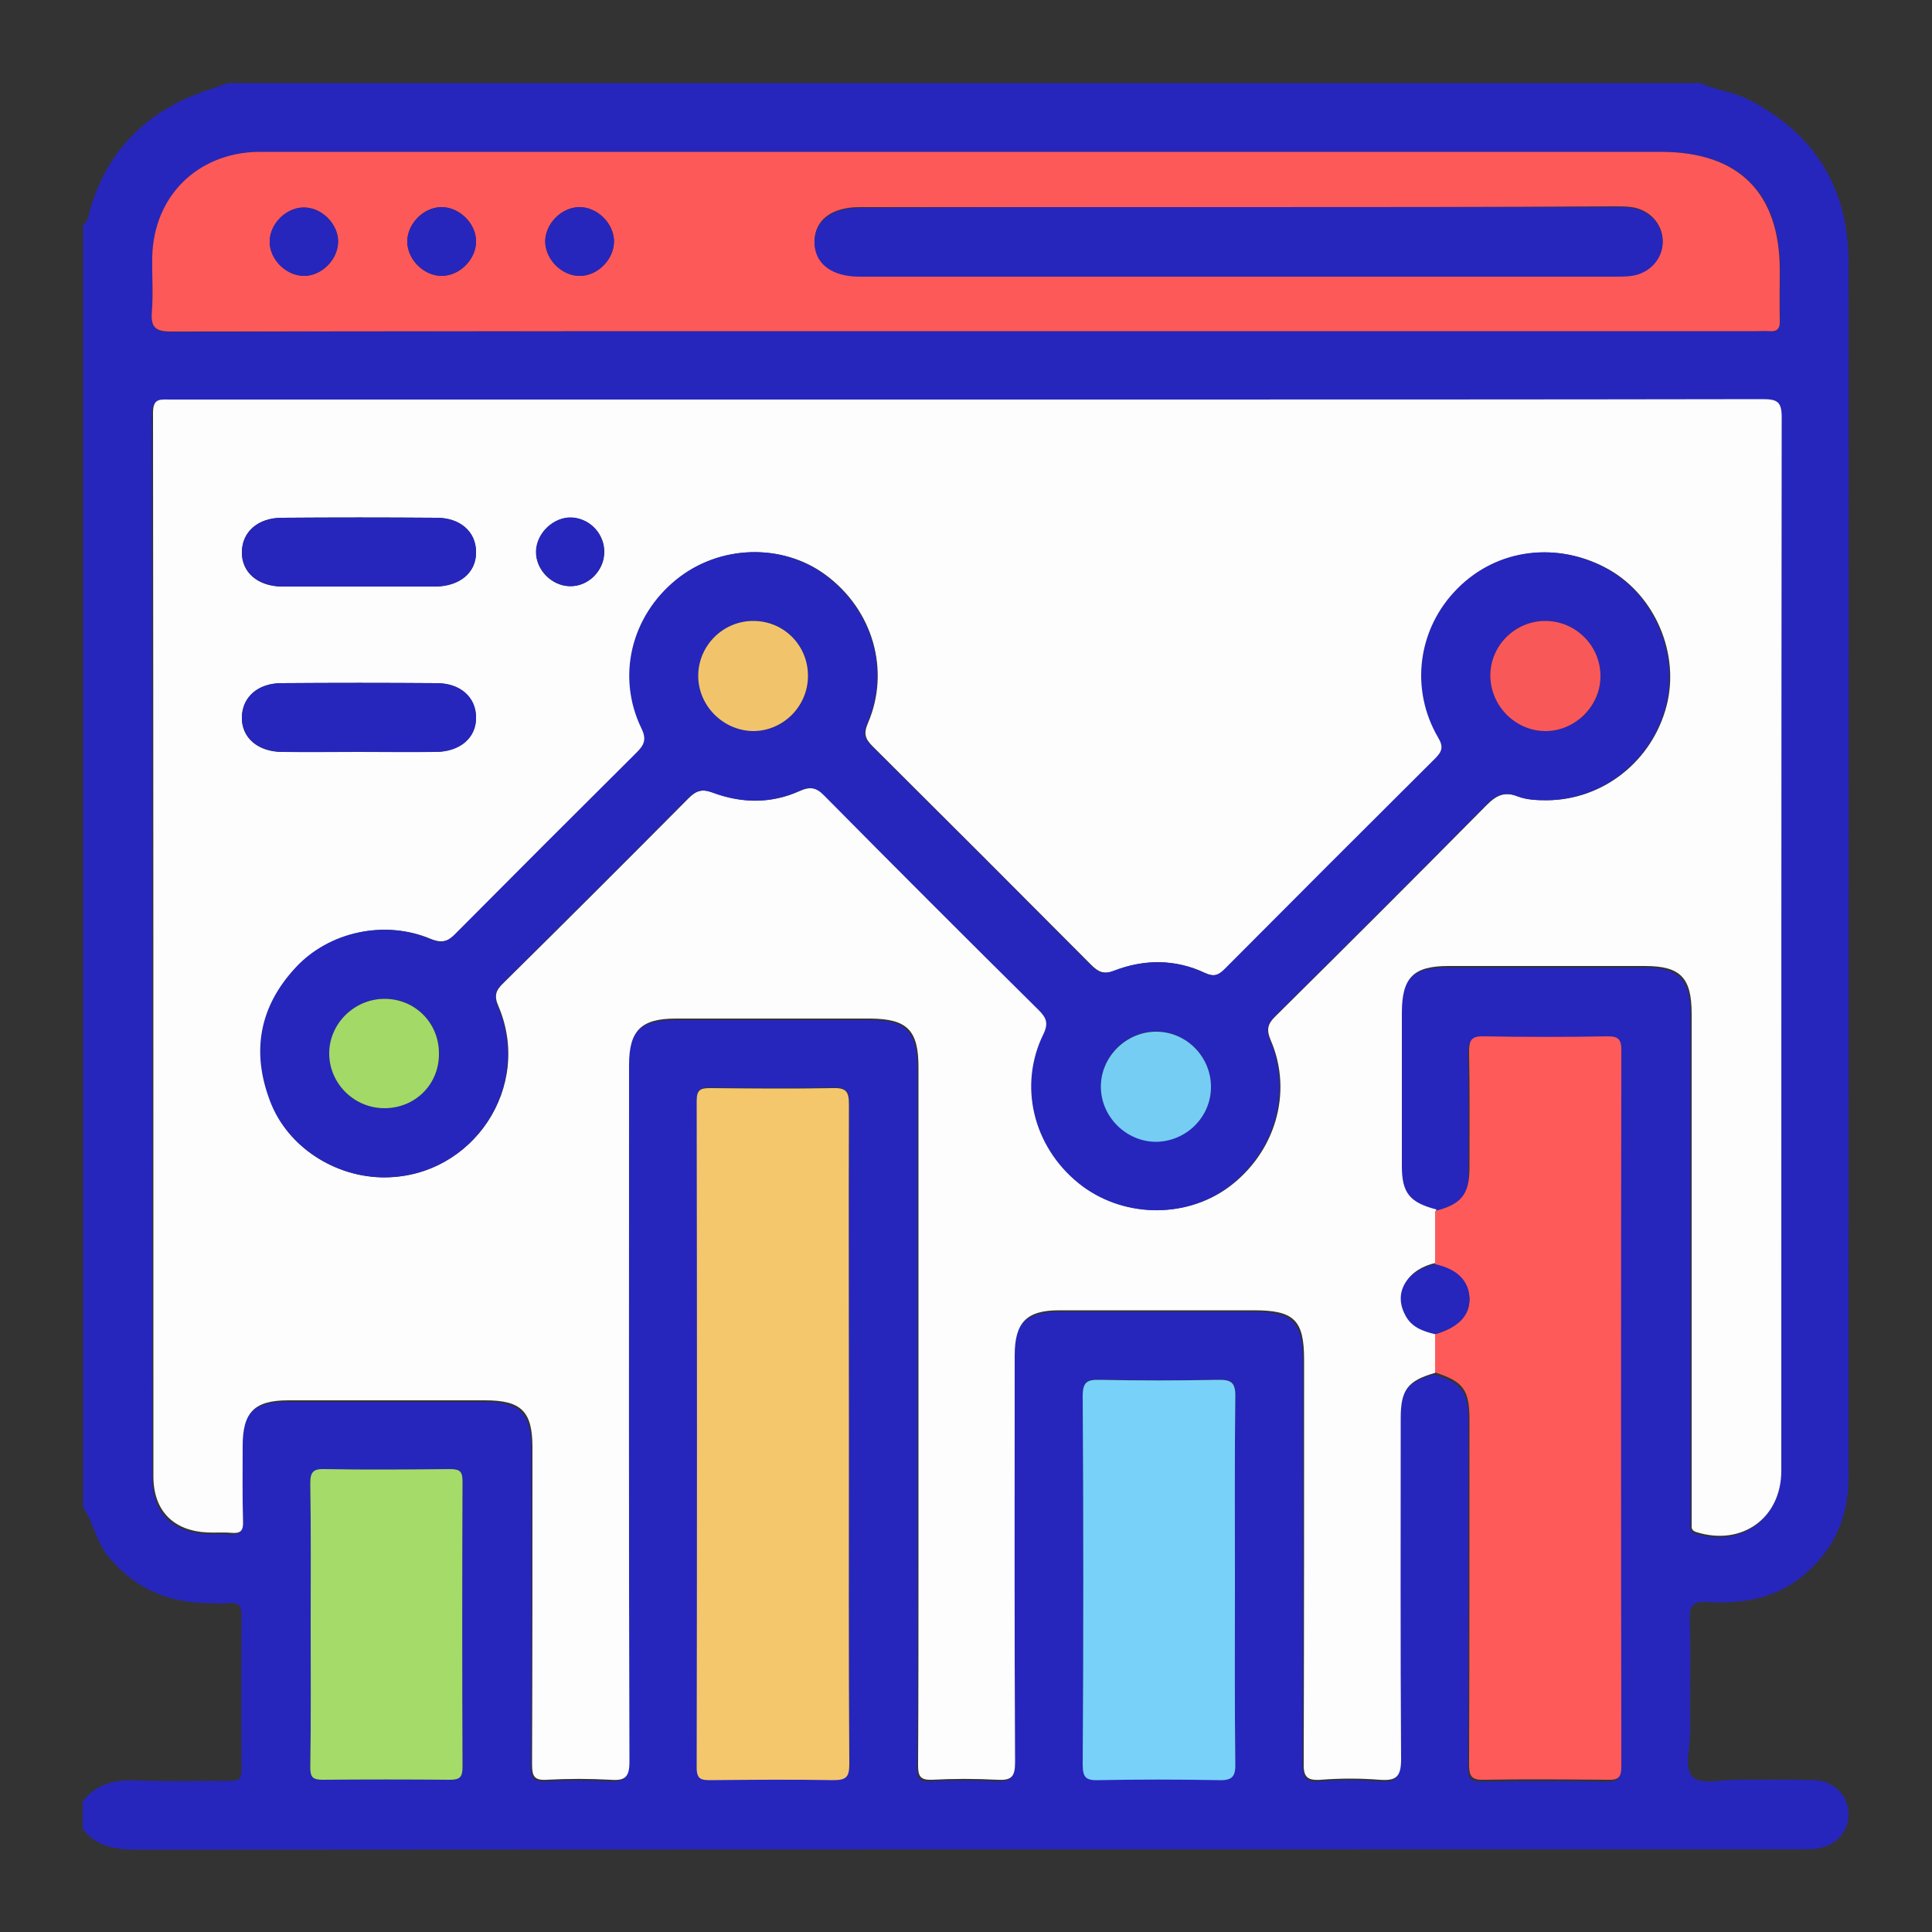 <?xml version="1.0" encoding="utf-8"?>
<!-- Generator: Adobe Illustrator 25.4.1, SVG Export Plug-In . SVG Version: 6.00 Build 0)  -->
<svg version="1.1" id="Layer_1" xmlns="http://www.w3.org/2000/svg" xmlns:xlink="http://www.w3.org/1999/xlink" x="0px" y="0px"
	 viewBox="0 0 500 500" style="enable-background:new 0 0 500 500;" xml:space="preserve">
<rect x="0" y="0" width="500" height="500" fill="#333333" stroke="none"/>
<style type="text/css">
	.st0{fill:#2626BC;}
	.st1{fill:#FDFDFD;}
	.st2{fill:#FD5959;}
	.st3{fill:#FE5A5A;}
	.st4{fill:#F4C76D;}
	.st5{fill:#78D1F9;}
	.st6{fill:#A4DB69;}
	.st7{fill:#F95858;}
	.st8{fill:#75CDF4;}
	.st9{fill:#F1C46C;}
	.st10{fill:#A2D967;}
</style>
<g>
	<path class="st0" d="M21.5,390.1c0-110.7,0-221.3,0-332c1.5-0.8,1.4-2.5,1.8-3.8c3.8-13.2,12-22.8,24.4-28.6
		c3.6-1.7,7.5-2.8,11.3-4.2c127,0,254.1,0,381.1,0c4.1,1.9,8.7,2.3,12.7,4.4c17,8.9,25.6,22.9,25.6,42c0.1,90.3,0,180.5,0,270.8
		c0,14.6,0,29.1,0,43.7c0,10.8-4.2,19.6-12.8,26.2c-7,5.3-15.2,6.5-23.6,6c-3.6-0.2-4.8,0.6-4.7,4.5c0.3,9.8,0,19.6,0.1,29.4
		c0,4-1.7,9.2,0.8,11.5c2.2,1.9,7.3,0.6,11.2,0.6c6.7,0,13.4-0.1,20.1,0.1c5.2,0.2,8.9,4,8.9,8.8c0.1,4.7-3.6,8.5-8.8,9
		c-1.5,0.1-3,0.1-4.5,0.1c-142.9,0-285.8,0-428.7,0.1c-5.9,0-11.2-0.4-15-5.4c0-2.4,0-4.8,0-7.1c3.8-5,9.1-5.7,15-5.4
		c7.7,0.3,15.4,0,23.1,0.1c2.3,0,3-0.5,3-2.9c-0.1-13.3-0.1-26.7,0-40c0-2.7-1-3.3-3.3-3.1c-1.8,0.2-3.6,0-5.3,0
		c-10.9-0.1-19.8-4.2-26.5-12.9C24.7,398.2,24,393.7,21.5,390.1z M371.4,313.4c-6.9-1.8-8.9-4.3-8.9-11.2c0-13.2,0-26.5,0-39.7
		c0-9.1,3-12.1,12-12.1c17,0,33.9,0,50.9,0c9.2,0,12.1,3,12.1,12.4c0,43,0,86,0,129c0,1.2,0,2.4,0,3.6c0,0.8,0.3,1.2,1.2,1.5
		c11.8,3.7,22-3.6,22-15.9c0-90.9,0-181.8,0.1-272.6c0-4.1-1.1-4.7-4.9-4.7c-58,0.1-116,0.1-174,0.1c-79.4,0-158.8,0-238.3,0
		c-2.4,0-4.3-0.5-4.3,3.4c0.1,91.8,0.1,183.5,0.1,275.3c0,8.9,5.2,14.1,14,14.5c2.1,0.1,4.2-0.1,6.2,0.1c2.3,0.2,3.1-0.5,3-2.9
		c-0.2-6.5-0.1-13.1-0.1-19.6c0-8.8,3-11.8,11.8-11.8c17,0,33.9,0,50.9,0c9.4,0,12.3,2.9,12.3,12.2c0,27.4,0.1,54.7-0.1,82.1
		c0,3,0.6,4.1,3.8,3.9c5.5-0.3,11-0.3,16.5,0c3.8,0.2,4.9-0.7,4.9-4.7c-0.2-60.1-0.1-120.2-0.1-180.3c0-8.9,3.1-12,12.1-12
		c16.8,0,33.6,0,50.4,0c9.5,0,12.4,2.9,12.4,12.6c0,41.9,0,83.9,0,125.8c0,18.3,0.1,36.6-0.1,54.9c0,2.8,0.5,3.9,3.6,3.7
		c5.6-0.3,11.3-0.3,16.9,0c3.6,0.2,4.6-0.7,4.6-4.5c-0.2-35.1-0.1-70.2-0.1-105.3c0-8.5,3.1-11.6,11.5-11.7c16.8,0,33.6,0,50.4,0
		c10.4,0,13,2.6,13,12.8c0,34.7,0.1,69.3-0.1,104c0,3.5,0.5,5,4.4,4.7c5-0.4,10.1-0.4,15.2,0c4.2,0.3,5.7-0.6,5.6-5.3
		c-0.3-29.4-0.1-58.9-0.1-88.3c0-7.3,1.9-9.7,8.9-11.7c7.3,2.3,8.9,4.4,8.9,12.2c0,29.7,0,59.4-0.1,89.2c0,2.9,0.5,4.1,3.8,4
		c10.7-0.2,21.4-0.2,32.1,0c2.7,0,3.5-0.6,3.5-3.4c-0.1-61.8-0.1-123.6,0-185.5c0-2.7-0.8-3.5-3.5-3.5c-10.7,0.1-21.4,0.2-32.1,0
		c-3.3-0.1-3.8,1.2-3.8,4.1c0.2,10,0.1,19.9,0.1,29.9C380.3,309.2,378.2,311.7,371.4,313.4z M250,85.7c68.3,0,136.5,0,204.8,0
		c1,0,2.1-0.1,3.1,0c2.1,0.2,2.9-0.6,2.8-2.8c-0.1-4.3,0-8.6,0-12.9c0-20.2-10.6-30.7-30.8-30.7c-119.9,0-239.7,0-359.6,0
		c-1.2,0-2.4,0-3.6,0C51,39.7,39.8,50.8,39.4,66.5c-0.1,4.8,0.2,9.5-0.1,14.3c-0.3,4,0.9,5.1,5,5.1C112.9,85.7,181.4,85.7,250,85.7z
		 M219.7,370.9c0-28.4-0.1-56.8,0.1-85.2c0-3.2-0.6-4.3-4.1-4.3c-10.5,0.2-21.1,0.2-31.7,0c-2.5,0-3.7,0.3-3.6,3.3
		c0.1,57.5,0.1,115.1,0,172.6c0,3.1,1.2,3.2,3.7,3.2c10.6-0.1,21.1-0.2,31.7,0c3.4,0.1,4.1-0.9,4.1-4.2
		C219.6,428,219.7,399.4,219.7,370.9z M319.6,409.2c0-15.9-0.1-31.8,0.1-47.7c0.1-3.9-1.1-4.6-4.7-4.5c-10.1,0.3-20.2,0.2-30.3,0
		c-3.3-0.1-4.5,0.5-4.5,4.2c0.2,31.8,0.2,63.6,0,95.4c0,3.5,1.1,4.1,4.2,4c10.3-0.2,20.5-0.2,30.8,0c3.3,0.1,4.5-0.5,4.5-4.2
		C319.5,440.7,319.6,424.9,319.6,409.2z M80.4,420.4c0,12.3,0.1,24.6-0.1,37c0,2.5,0.7,3.3,3.2,3.2c11-0.1,22-0.1,33,0
		c2.6,0,3.2-0.8,3.2-3.3c-0.1-24.6-0.1-49.3,0-73.9c0-2.5-0.7-3.3-3.2-3.2c-10.8,0.1-21.7,0.2-32.5,0c-3,0-3.7,0.8-3.7,3.7
		C80.5,396.1,80.4,408.3,80.4,420.4z"/>
	<path class="st1" d="M371.4,355.3c-7.1,2-8.9,4.4-8.9,11.7c0,29.4-0.1,58.9,0.1,88.3c0,4.7-1.4,5.6-5.6,5.3c-5-0.4-10.1-0.4-15.2,0
		c-4,0.3-4.5-1.2-4.4-4.7c0.1-34.7,0.1-69.3,0.1-104c0-10.3-2.6-12.8-13-12.8c-16.8,0-33.6,0-50.4,0c-8.4,0-11.5,3.1-11.5,11.7
		c0,35.1-0.1,70.2,0.1,105.3c0,3.8-1,4.7-4.6,4.5c-5.6-0.3-11.3-0.3-16.9,0c-3,0.1-3.6-0.9-3.6-3.7c0.1-18.3,0.1-36.6,0.1-54.9
		c0-41.9,0-83.9,0-125.8c0-9.6-2.9-12.5-12.4-12.6c-16.8,0-33.6,0-50.4,0c-9,0-12.1,3.1-12.1,12c0,60.1-0.1,120.2,0.1,180.3
		c0,4-1.1,5-4.9,4.7c-5.5-0.3-11-0.3-16.5,0c-3.2,0.2-3.8-0.9-3.8-3.9c0.1-27.4,0.1-54.7,0.1-82.1c0-9.4-2.9-12.2-12.3-12.2
		c-17,0-33.9,0-50.9,0c-8.8,0-11.8,3.1-11.8,11.8c0,6.5-0.1,13.1,0.1,19.6c0.1,2.4-0.7,3.1-3,2.9c-2.1-0.2-4.2,0-6.2-0.1
		c-8.8-0.4-14-5.6-14-14.5c0-91.8,0-183.5-0.1-275.3c0-3.8,1.9-3.4,4.3-3.4c79.4,0,158.8,0,238.3,0c58,0,116,0,174-0.1
		c3.8,0,4.9,0.7,4.9,4.7c-0.1,90.9-0.1,181.8-0.1,272.6c0,12.3-10.2,19.6-22,15.9c-0.9-0.3-1.2-0.7-1.2-1.5c0-1.2,0-2.4,0-3.6
		c0-43,0-86,0-129c0-9.4-2.9-12.4-12.1-12.4c-17,0-33.9,0-50.9,0c-9,0-12,3-12,12.1c0,13.2,0,26.5,0,39.7c0,6.9,2,9.4,8.9,11.2
		c0,4.6,0,9.2,0,13.8c-7.4,1.6-10.8,7.3-7.8,13c1.7,3.2,4.7,4.2,7.8,5.1C371.4,348.7,371.4,352,371.4,355.3z M99.7,304.7
		c22.7-0.2,38.2-23.4,29.3-44.3c-1.2-2.7-0.7-4.1,1.3-6c16.1-15.9,32.1-31.9,48-47.9c1.9-1.9,3.5-2.4,6.2-1.4
		c7.5,2.8,15.2,2.9,22.5-0.4c2.7-1.2,4.3-0.9,6.5,1.2c18.4,18.6,36.9,37.1,55.5,55.5c2,2,2.7,3.4,1.2,6.3c-6.5,13.3-2.7,29,9.1,38.5
		c10.9,8.9,27.3,9.3,38.6,1.1c12.1-8.9,16.8-24.5,11-38c-1.2-2.8-0.9-4.3,1.3-6.4c18.3-18.1,36.5-36.3,54.6-54.6
		c2.5-2.5,4.6-3.5,8.1-2.2c2.3,0.9,5,1,7.5,1c14.6-0.1,27.2-10.2,30.9-24.4c3.5-13.4-2.9-28.5-14.9-35.3c-13.1-7.4-28.7-5.4-39,4.9
		c-10.2,10.3-12.4,26-5,38.6c1.5,2.5,0.9,3.8-0.9,5.5c-18.1,18-36.2,36.1-54.3,54.3c-1.7,1.7-2.9,2.2-5.3,1.1
		c-7.6-3.6-15.6-3.6-23.4-0.6c-2.8,1.1-4.3,0.3-6.1-1.5c-18.8-18.9-37.6-37.7-56.5-56.5c-1.9-1.9-2.5-3.2-1.3-6
		c5.9-13.7,1.3-29.4-10.9-38.4c-11.2-8.3-27.5-7.8-38.5,1.2c-11.7,9.5-15.5,25.1-9,38.5c1.4,2.9,0.7,4.3-1.3,6.3
		c-15.6,15.5-31.2,31.1-46.7,46.7c-2.1,2.1-3.7,2.7-6.7,1.5c-11.8-5-26.2-1.9-34.8,7.4c-9.4,10.1-11.5,21.9-6.6,34.6
		C74.4,296.9,86.9,304.8,99.7,304.7z M92.7,151.8c6.7,0,13.4,0,20,0c6.4-0.1,10.6-3.7,10.5-9c-0.1-5.2-4.1-8.8-10.2-8.8
		c-13.4-0.1-26.7-0.1-40.1,0c-6.1,0-10.2,3.6-10.3,8.8c-0.1,5.3,4.1,9,10.5,9C79.6,151.8,86.2,151.8,92.7,151.8z M92.7,194.6
		c6.7,0,13.4,0,20,0c6.4-0.1,10.6-3.7,10.5-9c-0.1-5.2-4.1-8.8-10.2-8.8c-13.4-0.1-26.7-0.1-40.1,0c-6.1,0-10.2,3.6-10.3,8.8
		c-0.1,5.3,4.1,9,10.5,9C79.6,194.7,86.2,194.6,92.7,194.6z M147.4,151.7c4.7,0.1,8.8-3.8,9-8.5c0.2-4.8-3.5-8.9-8.3-9.2
		c-4.7-0.3-9.3,4-9.3,8.8C138.6,147.4,142.7,151.6,147.4,151.7z"/>
	<path class="st2" d="M250,85.7c-68.6,0-137.1,0-205.7,0.1c-4.1,0-5.3-1.1-5-5.1c0.4-4.7,0-9.5,0.1-14.3
		C39.8,50.8,51,39.7,66.6,39.3c1.2,0,2.4,0,3.6,0c119.9,0,239.7,0,359.6,0c20.2,0,30.8,10.6,30.8,30.7c0,4.3-0.1,8.6,0,12.9
		c0.1,2.1-0.6,3-2.8,2.8c-1-0.1-2.1,0-3.1,0C386.5,85.7,318.2,85.7,250,85.7z M321,53.6c-32.9,0-65.7,0-98.6,0
		c-7.2,0-11.6,3.4-11.6,8.9c0,5.5,4.4,8.9,11.6,8.9c0.3,0,0.6,0,0.9,0c64.8,0,129.7,0,194.5,0c1.5,0,3,0.1,4.5-0.2
		c4.7-0.7,8-4.4,8-8.8c0-4.4-3.3-8.1-8-8.8c-1.5-0.2-3-0.2-4.5-0.2C385.5,53.6,353.2,53.6,321,53.6z M78.6,53.7
		c-4.6,0-8.8,4.3-8.8,8.9c0,4.6,4.3,8.8,8.9,8.8c4.6,0,8.8-4.3,8.8-8.9C87.5,57.9,83.2,53.6,78.6,53.7z M123.2,62.3
		c-0.1-4.7-4.5-8.8-9.1-8.7c-4.7,0.1-8.8,4.5-8.7,9.1c0.1,4.7,4.5,8.8,9.1,8.7C119.2,71.3,123.3,66.9,123.2,62.3z M150.2,71.4
		c4.7-0.1,8.8-4.5,8.7-9.1c-0.1-4.7-4.5-8.8-9.1-8.7c-4.7,0.1-8.8,4.5-8.7,9.1C141.3,67.4,145.6,71.5,150.2,71.4z"/>
	<path class="st3" d="M371.4,327.2c0-4.6,0-9.2,0-13.8c6.8-1.7,8.9-4.3,8.9-11.2c0-10,0.1-19.9-0.1-29.9c0-2.9,0.4-4.2,3.8-4.1
		c10.7,0.2,21.4,0.2,32.1,0c2.7,0,3.5,0.8,3.5,3.5c-0.1,61.8-0.1,123.6,0,185.5c0,2.8-0.8,3.5-3.5,3.4c-10.7-0.1-21.4-0.2-32.1,0
		c-3.3,0.1-3.8-1.1-3.8-4c0.1-29.7,0.1-59.4,0.1-89.2c0-7.7-1.6-9.9-8.9-12.2c0-3.3,0-6.6,0-9.9c6.1-1.8,9-4.9,8.9-9.3
		C380.1,331.5,377.1,328.5,371.4,327.2z"/>
	<path class="st4" d="M219.7,370.9c0,28.5-0.1,57.1,0.1,85.6c0,3.3-0.7,4.2-4.1,4.2c-10.5-0.2-21.1-0.1-31.7,0
		c-2.4,0-3.7-0.1-3.7-3.2c0.1-57.5,0.1-115.1,0-172.6c0-3,1.1-3.3,3.6-3.3c10.6,0.1,21.1,0.2,31.7,0c3.5-0.1,4.1,1,4.1,4.3
		C219.6,314.1,219.7,342.5,219.7,370.9z"/>
	<path class="st5" d="M319.6,409.2c0,15.8-0.1,31.5,0.1,47.3c0.1,3.7-1.2,4.3-4.5,4.2c-10.3-0.2-20.5-0.2-30.8,0
		c-3.2,0.1-4.2-0.5-4.2-4c0.2-31.8,0.2-63.6,0-95.4c0-3.7,1.2-4.3,4.5-4.2c10.1,0.2,20.2,0.2,30.3,0c3.6-0.1,4.8,0.6,4.7,4.5
		C319.5,377.4,319.6,393.3,319.6,409.2z"/>
	<path class="st6" d="M80.4,420.4c0-12.2,0.1-24.4-0.1-36.5c0-2.9,0.7-3.8,3.7-3.7c10.8,0.2,21.7,0.1,32.5,0c2.6,0,3.2,0.7,3.2,3.2
		c-0.1,24.6-0.1,49.3,0,73.9c0,2.5-0.6,3.3-3.2,3.3c-11-0.1-22-0.1-33,0c-2.6,0-3.2-0.7-3.2-3.2C80.5,445.1,80.4,432.8,80.4,420.4z"
		/>
	<path class="st0" d="M99.7,304.7c-12.8,0.1-25.3-7.8-29.8-19.7c-4.9-12.8-2.8-24.5,6.6-34.6c8.6-9.3,23-12.4,34.8-7.4
		c3.1,1.3,4.6,0.7,6.7-1.5c15.5-15.6,31.1-31.2,46.7-46.7c2-2,2.7-3.4,1.3-6.3c-6.5-13.4-2.7-29,9-38.5c11.1-9,27.3-9.5,38.5-1.2
		c12.3,9.1,16.9,24.7,10.9,38.4c-1.2,2.8-0.6,4.1,1.3,6c18.9,18.8,37.7,37.6,56.5,56.5c1.9,1.9,3.3,2.6,6.1,1.5
		c7.8-3,15.7-3,23.4,0.6c2.4,1.1,3.6,0.6,5.3-1.1c18-18.1,36.1-36.2,54.3-54.3c1.8-1.8,2.4-3,0.9-5.5c-7.4-12.6-5.3-28.3,5-38.6
		c10.3-10.4,25.9-12.3,39-4.9c11.9,6.8,18.3,21.9,14.9,35.3c-3.7,14.2-16.3,24.3-30.9,24.4c-2.5,0-5.2-0.1-7.5-1
		c-3.5-1.4-5.6-0.3-8.1,2.2c-18.1,18.3-36.3,36.5-54.6,54.6c-2.1,2.1-2.4,3.6-1.3,6.4c5.7,13.6,1,29.1-11,38
		c-11.2,8.3-27.6,7.8-38.6-1.1c-11.7-9.5-15.6-25.2-9.1-38.5c1.4-2.9,0.8-4.3-1.2-6.3c-18.6-18.4-37.1-36.9-55.5-55.5
		c-2.1-2.2-3.7-2.5-6.5-1.2c-7.4,3.4-15,3.2-22.5,0.4c-2.7-1-4.2-0.5-6.2,1.4c-15.9,16.1-31.9,32-48,47.9c-1.9,1.9-2.4,3.2-1.3,6
		C137.8,281.3,122.4,304.5,99.7,304.7z M399.9,160.7c-7.8,0-14.2,6.4-14.2,14.1c0,7.7,6.3,14.2,14.1,14.4
		c7.9,0.1,14.5-6.5,14.4-14.4C414.1,167,407.7,160.7,399.9,160.7z M313.4,281.3c0-7.8-6.2-14.2-14-14.4c-7.9-0.1-14.6,6.5-14.5,14.4
		c0.1,7.7,6.6,14.1,14.3,14.1C306.9,295.4,313.3,289.1,313.4,281.3z M209.1,175.1c0.1-7.9-6-14.3-13.8-14.4
		c-8-0.2-14.6,6.3-14.6,14.2c0,7.7,6.5,14.2,14.2,14.3C202.6,189.3,209.1,182.9,209.1,175.1z M99.5,286.8c7.9,0,14.1-6.1,14.2-14
		c0-7.9-6-14.2-13.9-14.3c-7.9-0.1-14.6,6.4-14.5,14.3C85.2,280.5,91.6,286.8,99.5,286.8z"/>
	<path class="st0" d="M92.7,151.8c-6.5,0-13.1,0-19.6,0c-6.4-0.1-10.6-3.7-10.5-9c0.1-5.2,4.1-8.7,10.3-8.8
		c13.4-0.1,26.7-0.1,40.1,0c6.1,0,10.2,3.6,10.2,8.8c0.1,5.3-4.1,8.9-10.5,9C106,151.8,99.4,151.8,92.7,151.8z"/>
	<path class="st0" d="M92.7,194.6c-6.5,0-13.1,0-19.6,0c-6.4-0.1-10.6-3.7-10.5-9c0.1-5.2,4.1-8.8,10.3-8.8
		c13.4-0.1,26.7-0.1,40.1,0c6.1,0,10.2,3.6,10.2,8.8c0.1,5.3-4.1,9-10.5,9C106,194.7,99.4,194.6,92.7,194.6z"/>
	<path class="st0" d="M147.4,151.7c-4.6-0.1-8.8-4.4-8.7-9c0.1-4.8,4.6-9,9.3-8.8c4.8,0.3,8.5,4.4,8.3,9.2
		C156.2,147.9,152.1,151.9,147.4,151.7z"/>
	<path class="st0" d="M371.4,327.2c5.7,1.2,8.7,4.2,8.9,8.8c0.1,4.4-2.8,7.5-8.9,9.3c-3.2-0.8-6.2-1.8-7.8-5.1
		C360.6,334.5,364,328.8,371.4,327.2z"/>
	<path class="st0" d="M321,53.6c32.3,0,64.5,0,96.8,0c1.5,0,3-0.1,4.5,0.2c4.7,0.7,8,4.4,8,8.8c0,4.4-3.3,8.1-8,8.8
		c-1.5,0.2-3,0.2-4.5,0.2c-64.8,0-129.7,0-194.5,0c-0.3,0-0.6,0-0.9,0c-7.2,0-11.6-3.4-11.6-8.9c0-5.5,4.4-8.9,11.6-8.9
		C255.2,53.6,288.1,53.6,321,53.6z"/>
	<path class="st0" d="M78.6,53.7c4.6,0,8.9,4.2,8.9,8.8c0,4.6-4.2,8.9-8.8,8.9c-4.6,0-8.9-4.2-8.9-8.8C69.7,58,74,53.7,78.6,53.7z"
		/>
	<path class="st0" d="M123.2,62.3c0.1,4.6-4,8.9-8.7,9.1c-4.6,0.1-8.9-4-9.1-8.7c-0.1-4.6,4-8.9,8.7-9.1
		C118.7,53.5,123.1,57.7,123.2,62.3z"/>
	<path class="st0" d="M150.2,71.4c-4.6,0.1-8.9-4-9.1-8.7c-0.1-4.6,4-8.9,8.7-9.1c4.6-0.1,8.9,4,9.1,8.7
		C159,66.9,154.9,71.3,150.2,71.4z"/>
	<path class="st7" d="M399.9,160.7c7.8,0,14.2,6.3,14.3,14.1c0.1,7.9-6.6,14.5-14.4,14.4c-7.7-0.1-14.1-6.6-14.1-14.4
		C385.7,167.1,392.1,160.7,399.9,160.7z"/>
	<path class="st8" d="M313.4,281.3c0,7.8-6.4,14.1-14.2,14.2c-7.7,0-14.2-6.4-14.3-14.1c-0.1-7.9,6.6-14.5,14.5-14.4
		C307.1,267.1,313.4,273.5,313.4,281.3z"/>
	<path class="st9" d="M209.1,175.1c-0.1,7.8-6.5,14.1-14.2,14.1c-7.7-0.1-14.2-6.5-14.2-14.3c0-7.9,6.6-14.4,14.6-14.2
		C203.1,160.9,209.2,167.2,209.1,175.1z"/>
	<path class="st10" d="M99.5,286.8c-7.8,0-14.2-6.3-14.3-14c-0.1-7.9,6.6-14.4,14.5-14.3c7.9,0.1,14,6.4,13.9,14.3
		C113.6,280.7,107.4,286.8,99.5,286.8z"/>
</g>
</svg>

